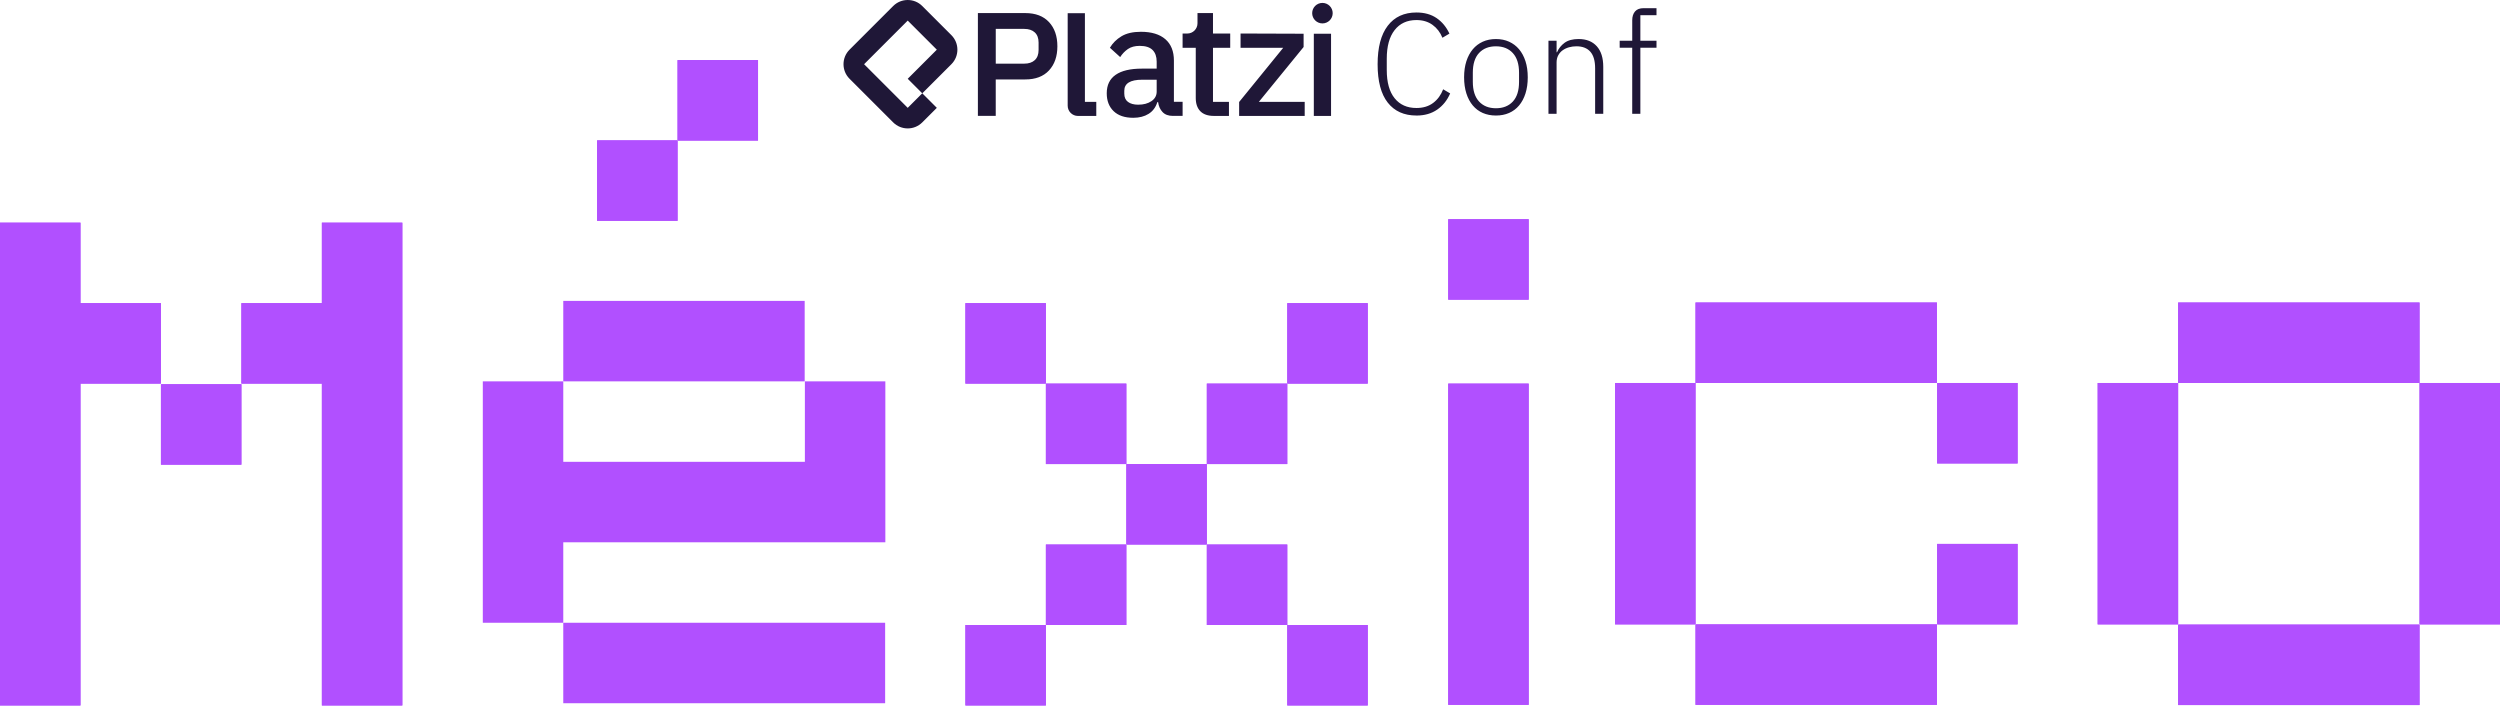 <svg width="416" height="118" viewBox="0 0 416 118" fill="none" xmlns="http://www.w3.org/2000/svg">
<path d="M254.373 36.475H240.983V49.864H254.373V36.475Z" fill="#B150FF"/>
<path d="M254.373 63.831H240.983V117.288H254.373V63.831Z" fill="#B150FF"/>
<path d="M112.746 23.356H99.356V36.746H112.746V23.356Z" fill="#B150FF"/>
<path d="M126.136 10H112.746V23.39H126.136V10Z" fill="#B150FF"/>
<path d="M187.424 63.831H174.034V77.22H187.424V63.831Z" fill="#B150FF"/>
<path d="M174.034 50.441H160.644V63.831H174.034V50.441Z" fill="#B150FF"/>
<path d="M200.814 77.22H187.424V90.61H200.814V77.22Z" fill="#B150FF"/>
<path d="M214.203 90.61H200.814V104H214.203V90.61Z" fill="#B150FF"/>
<path d="M227.593 104H214.203V117.39H227.593V104Z" fill="#B150FF"/>
<path d="M214.203 63.831H200.814V77.22H214.203V63.831Z" fill="#B150FF"/>
<path d="M227.593 50.441H214.203V63.831H227.593V50.441Z" fill="#B150FF"/>
<path d="M187.424 90.61H174.034V104H187.424V90.61Z" fill="#B150FF"/>
<path d="M174.034 104H160.644V117.39H174.034V104Z" fill="#B150FF"/>
<path d="M26.78 63.831H13.39V117.39H0V63.831V37.051H13.39V50.441H26.78V63.831ZM26.78 77.322H40.169V63.932H26.78V77.322ZM40.169 63.831H53.559V77.22V90.61V117.39H66.949V90.61V77.22V63.831V50.441V37.051H53.559V50.441H40.169V63.831Z" fill="#B150FF"/>
<path d="M335.729 63.729H322.339V77.119H335.729V63.729Z" fill="#B150FF"/>
<path d="M322.305 50.339H282.136V63.729H322.305V50.339Z" fill="#B150FF"/>
<path d="M282.136 63.729H268.746V103.898H282.136V63.729Z" fill="#B150FF"/>
<path d="M322.305 103.898H282.136V117.288H322.305V103.898Z" fill="#B150FF"/>
<path d="M335.729 90.508H322.339V103.898H335.729V90.508Z" fill="#B150FF"/>
<path d="M402.61 50.339H362.441V63.729H402.61V50.339Z" fill="#B150FF"/>
<path d="M416 63.729H402.61V103.898H416V63.729Z" fill="#B150FF"/>
<path d="M362.441 63.729H349.051V103.898H362.441V63.729Z" fill="#B150FF"/>
<path d="M402.61 103.932H362.441V117.322H402.61V103.932Z" fill="#B150FF"/>
<path d="M133.898 50.068H93.729V63.458H133.898V50.068Z" fill="#B150FF"/>
<path d="M147.288 103.627H93.729V117.017H147.288V103.627Z" fill="#B150FF"/>
<path d="M133.932 63.458V76.847H93.729V63.458H80.339V76.847V90.237V103.627H93.729V90.237H133.932H147.288H147.322V63.458H133.932Z" fill="#B150FF"/>
<path d="M254.373 36.475H240.983V49.864H254.373V36.475Z" fill="#B150FF"/>
<path d="M254.373 63.831H240.983V117.288H254.373V63.831Z" fill="#B150FF"/>
<path d="M112.746 23.356H99.356V36.746H112.746V23.356Z" fill="#B150FF"/>
<path d="M126.136 10H112.746V23.39H126.136V10Z" fill="#B150FF"/>
<path d="M187.424 63.831H174.034V77.22H187.424V63.831Z" fill="#B150FF"/>
<path d="M174.034 50.441H160.644V63.831H174.034V50.441Z" fill="#B150FF"/>
<path d="M200.814 77.22H187.424V90.61H200.814V77.22Z" fill="#B150FF"/>
<path d="M214.203 90.61H200.814V104H214.203V90.61Z" fill="#B150FF"/>
<path d="M227.593 104H214.203V117.39H227.593V104Z" fill="#B150FF"/>
<path d="M214.203 63.831H200.814V77.22H214.203V63.831Z" fill="#B150FF"/>
<path d="M227.593 50.441H214.203V63.831H227.593V50.441Z" fill="#B150FF"/>
<path d="M187.424 90.61H174.034V104H187.424V90.61Z" fill="#B150FF"/>
<path d="M174.034 104H160.644V117.39H174.034V104Z" fill="#B150FF"/>
<path d="M26.78 63.831H13.39V117.39H0V63.831V37.051H13.39V50.441H26.78V63.831ZM26.78 77.322H40.169V63.932H26.78V77.322ZM40.169 63.831H53.559V77.22V90.61V117.39H66.949V90.61V77.22V63.831V50.441V37.051H53.559V50.441H40.169V63.831Z" fill="#B150FF"/>
<path d="M335.729 63.729H322.339V77.119H335.729V63.729Z" fill="#B150FF"/>
<path d="M322.305 50.339H282.136V63.729H322.305V50.339Z" fill="#B150FF"/>
<path d="M282.136 63.729H268.746V103.898H282.136V63.729Z" fill="#B150FF"/>
<path d="M322.305 103.898H282.136V117.288H322.305V103.898Z" fill="#B150FF"/>
<path d="M335.729 90.508H322.339V103.898H335.729V90.508Z" fill="#B150FF"/>
<path d="M402.61 50.339H362.441V63.729H402.61V50.339Z" fill="#B150FF"/>
<path d="M416 63.729H402.61V103.898H416V63.729Z" fill="#B150FF"/>
<path d="M362.441 63.729H349.051V103.898H362.441V63.729Z" fill="#B150FF"/>
<path d="M402.61 103.932H362.441V117.322H402.61V103.932Z" fill="#B150FF"/>
<path d="M162.721 19.286V2.176H170.609C172.309 2.176 173.625 2.676 174.553 3.674C175.482 4.673 175.948 6.014 175.948 7.697C175.948 9.38 175.482 10.721 174.553 11.72C173.625 12.719 172.309 13.218 170.609 13.218H165.691V19.283H162.721V19.286ZM165.694 10.592H170.427C171.181 10.592 171.768 10.396 172.189 10.006C172.609 9.616 172.82 9.055 172.82 8.326V7.074C172.82 6.345 172.609 5.784 172.189 5.394C171.768 5.004 171.181 4.808 170.427 4.808H165.694V10.592ZM195.181 19.286C194.426 19.286 193.849 19.073 193.445 18.641C193.041 18.212 192.797 17.665 192.71 16.997H192.578C192.314 17.855 191.831 18.506 191.13 18.944C190.429 19.381 189.579 19.6 188.58 19.6C187.161 19.6 186.069 19.233 185.306 18.495C184.543 17.76 184.162 16.77 184.162 15.524C184.162 14.158 184.658 13.131 185.649 12.447C186.639 11.762 188.089 11.42 190 11.42H192.471V10.264C192.471 9.422 192.244 8.774 191.787 8.317C191.329 7.863 190.62 7.633 189.657 7.633C188.849 7.633 188.193 7.809 187.685 8.157C187.177 8.508 186.748 8.954 186.398 9.498L184.689 7.947C185.144 7.175 185.783 6.539 186.608 6.039C187.433 5.54 188.51 5.29 189.842 5.29C191.613 5.29 192.973 5.703 193.919 6.527C194.867 7.352 195.338 8.536 195.338 10.076V16.941H196.786V19.28H195.181V19.286ZM189.396 17.42C190.291 17.42 191.026 17.224 191.604 16.828C192.182 16.433 192.471 15.903 192.471 15.238V13.266H190.053C188.072 13.266 187.082 13.88 187.082 15.106V15.58C187.082 16.195 187.287 16.655 187.699 16.96C188.112 17.266 188.675 17.42 189.396 17.42ZM206.192 19.286V16.972L213.528 7.952H206.428V5.576L216.92 5.613V7.821L209.477 16.946H217.102V19.286H206.189H206.192ZM180.582 19.286H182.422V16.946H180.529V2.193H177.662V17.586C177.662 18.529 178.425 19.292 179.367 19.292L180.579 19.286H180.582ZM220.053 0.485C219.111 0.485 218.347 1.248 218.347 2.19C218.347 3.133 219.111 3.896 220.053 3.896C220.996 3.896 221.759 3.133 221.759 2.19C221.759 1.248 220.996 0.485 220.053 0.485ZM197.035 5.576H196.783V7.952H198.974V16.315C198.974 17.261 199.229 17.993 199.737 18.512C200.245 19.028 200.999 19.289 201.998 19.289H204.498V16.949H201.841V7.955H204.708V5.579H201.841V2.179H199.263V3.371V3.879C199.263 4.819 198.503 5.579 197.566 5.579H197.033L197.035 5.576ZM218.62 5.613H221.487V19.286H218.62V5.613ZM148.624 1.004L141.364 8.264C140.025 9.602 140.025 11.768 141.364 13.106L148.624 20.366C149.962 21.704 152.128 21.704 153.466 20.366L155.887 17.945L153.466 15.524L151.045 17.945L143.785 10.685L151.045 3.425L155.887 8.267L151.045 13.109L153.466 15.53L158.308 10.688C159.646 9.349 159.646 7.184 158.308 5.846L153.466 1.004C152.128 -0.335 149.962 -0.335 148.624 1.004ZM235.696 19.224C233.637 19.224 232.046 18.509 230.921 17.075C229.796 15.642 229.235 13.518 229.235 10.699C229.235 7.879 229.796 5.759 230.921 4.286C232.046 2.813 233.637 2.078 235.696 2.078C237.025 2.078 238.145 2.392 239.056 3.015C239.968 3.641 240.675 4.499 241.183 5.593L240.019 6.283C239.654 5.38 239.104 4.665 238.369 4.134C237.634 3.604 236.742 3.338 235.698 3.338C234.147 3.338 232.935 3.893 232.066 5.007C231.193 6.118 230.758 7.708 230.758 9.773V11.655C230.758 13.703 231.193 15.269 232.066 16.349C232.935 17.429 234.147 17.97 235.698 17.97C236.807 17.97 237.732 17.69 238.479 17.126C239.222 16.565 239.777 15.807 240.142 14.856L241.306 15.546C240.815 16.685 240.094 17.586 239.146 18.242C238.195 18.899 237.048 19.227 235.701 19.227L235.696 19.224ZM248.923 19.224C248.115 19.224 247.388 19.081 246.737 18.798C246.087 18.512 245.534 18.096 245.074 17.552C244.614 17.005 244.258 16.338 244.005 15.546C243.753 14.755 243.626 13.86 243.626 12.862C243.626 11.863 243.753 10.974 244.005 10.191C244.258 9.408 244.614 8.744 245.074 8.196C245.534 7.649 246.087 7.231 246.737 6.937C247.385 6.645 248.115 6.496 248.923 6.496C249.731 6.496 250.457 6.642 251.108 6.937C251.756 7.231 252.312 7.649 252.772 8.196C253.232 8.744 253.588 9.408 253.841 10.191C254.093 10.974 254.219 11.866 254.219 12.862C254.219 13.858 254.093 14.755 253.841 15.546C253.588 16.338 253.232 17.008 252.772 17.552C252.312 18.099 251.759 18.515 251.108 18.798C250.457 19.084 249.731 19.224 248.923 19.224ZM248.923 18.012C250.109 18.012 251.049 17.639 251.737 16.896C252.427 16.152 252.769 15.058 252.769 13.619V12.099C252.769 10.674 252.424 9.585 251.737 8.833C251.046 8.081 250.109 7.706 248.923 7.706C247.736 7.706 246.796 8.079 246.109 8.822C245.419 9.565 245.077 10.66 245.077 12.099V13.619C245.077 15.044 245.422 16.133 246.109 16.885C246.799 17.636 247.736 18.012 248.923 18.012ZM257.664 18.938V6.777H259.016V8.701H259.087C259.356 8.067 259.777 7.543 260.346 7.122C260.916 6.704 261.693 6.494 262.675 6.494C263.973 6.494 264.983 6.895 265.702 7.694C266.423 8.494 266.782 9.638 266.782 11.125V18.938H265.429V11.361C265.429 10.127 265.163 9.209 264.633 8.606C264.102 8.006 263.331 7.703 262.318 7.703C261.892 7.703 261.479 7.759 261.084 7.868C260.688 7.98 260.335 8.146 260.026 8.368C259.718 8.589 259.471 8.87 259.289 9.212C259.106 9.551 259.016 9.944 259.016 10.387V18.938H257.664ZM271.604 7.941H269.514V6.777H271.604V3.38C271.604 2.763 271.758 2.272 272.067 1.907C272.375 1.542 272.855 1.36 273.503 1.36H275.641V2.524H272.956V6.774H275.641V7.938H272.956V18.935H271.601V7.938L271.604 7.941Z" fill="#1F1737"/>
</svg>
